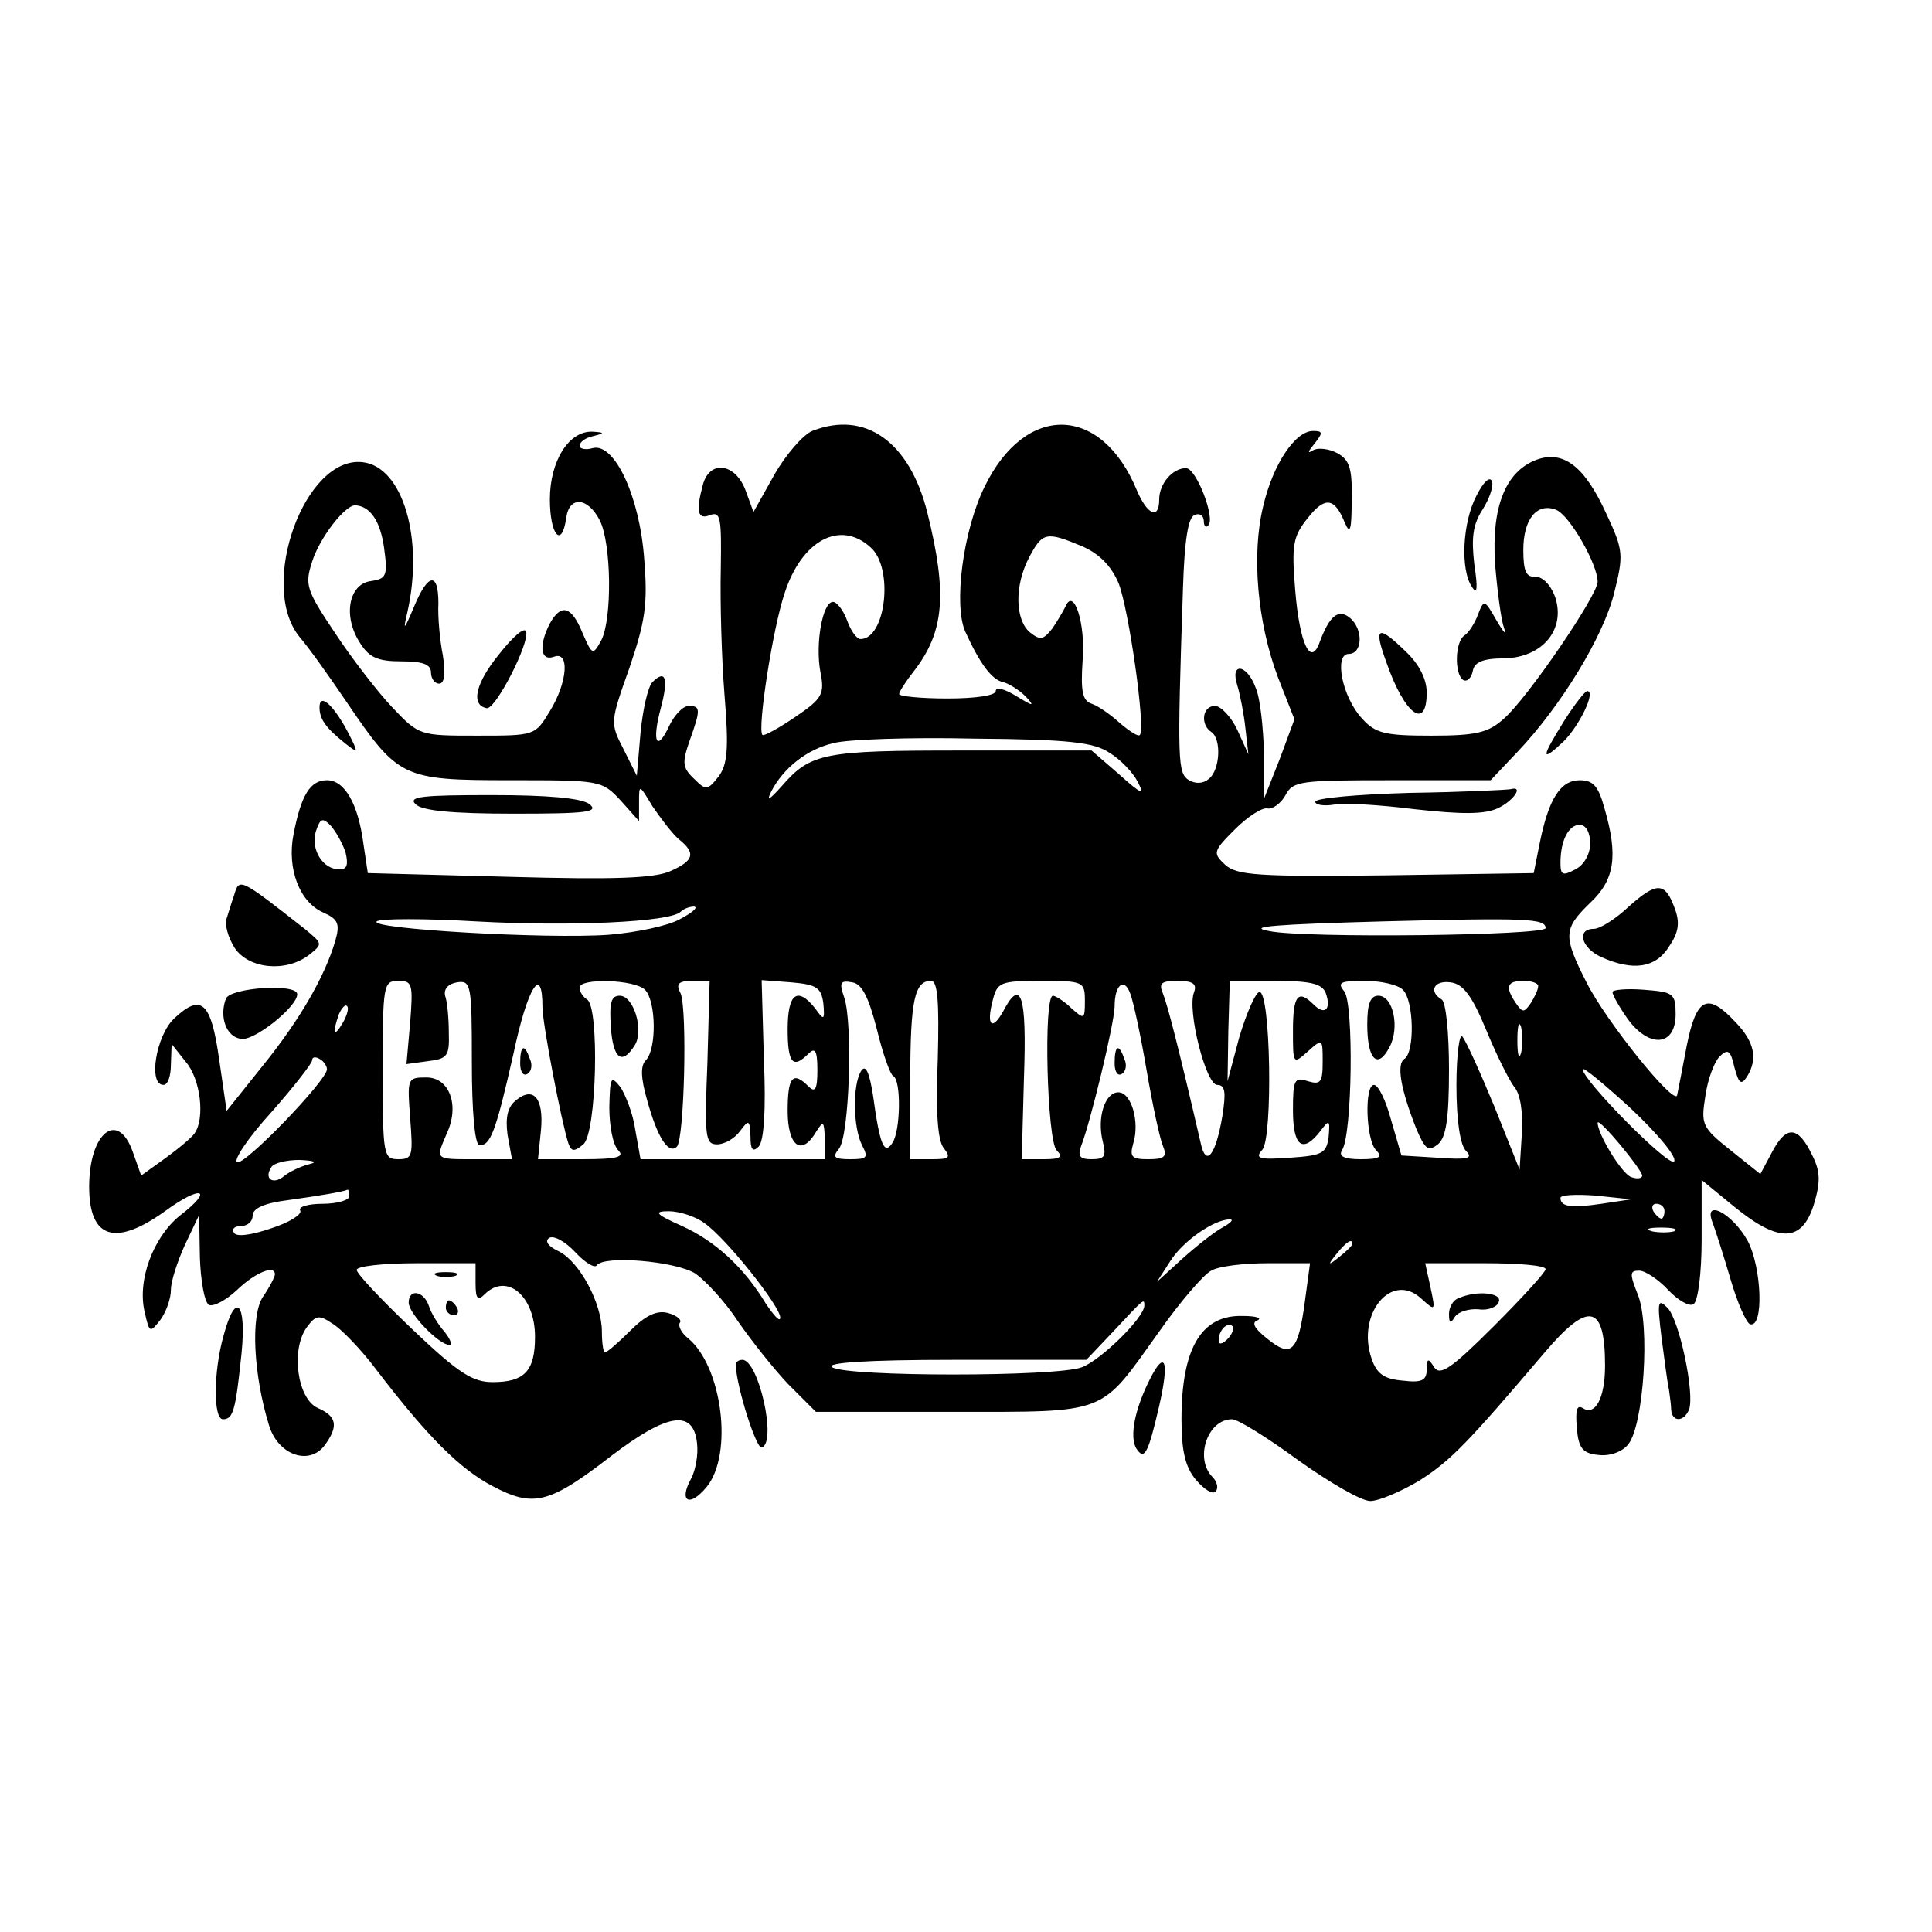 <?xml version="1.0" standalone="no"?>
<!DOCTYPE svg PUBLIC "-//W3C//DTD SVG 20010904//EN"
 "http://www.w3.org/TR/2001/REC-SVG-20010904/DTD/svg10.dtd">
<svg version="1.0" xmlns="http://www.w3.org/2000/svg"
 width="260pt" height="260pt" viewBox="0 0 260 260"
 preserveAspectRatio="xMidYMid meet">
<g transform="translate(0,260) scale(0.1,-0.1)"
fill="#000000" stroke="none">
<path d="M1093 2020 c-12 -5 -35 -31 -51 -59 l-28 -50 -11 30 c-14 36 -48 40
-57 7 -10 -37 -7 -48 10 -41 14 5 15 -5 14 -73 -1 -43 1 -119 5 -169 6 -73 4
-94 -8 -110 -15 -19 -17 -19 -33 -3 -16 15 -16 22 -6 51 15 42 15 47 -1 47 -8
0 -19 -12 -26 -26 -17 -37 -24 -23 -12 22 11 41 7 54 -11 36 -6 -6 -13 -37
-16 -68 l-5 -58 -18 36 c-18 35 -18 36 8 109 21 62 25 85 20 146 -6 85 -40
157 -69 150 -10 -3 -18 -1 -18 3 0 5 8 11 18 13 16 4 16 5 0 6 -32 2 -58 -39
-58 -91 0 -48 16 -67 22 -25 4 30 29 28 45 -3 16 -31 17 -134 2 -162 -11 -20
-12 -20 -25 10 -15 37 -29 40 -44 13 -15 -29 -13 -51 5 -45 22 9 19 -34 -5
-73 -20 -33 -20 -33 -98 -33 -77 0 -78 0 -114 38 -19 20 -54 65 -77 100 -39
58 -41 65 -31 96 10 32 44 76 58 76 20 -1 34 -21 39 -58 5 -37 3 -41 -18 -44
-30 -4 -38 -48 -14 -84 12 -19 24 -24 55 -24 29 0 40 -4 40 -15 0 -8 5 -15 11
-15 7 0 9 13 5 38 -4 20 -7 52 -6 70 0 43 -14 41 -33 -5 -13 -31 -15 -33 -9
-8 23 100 -6 197 -60 203 -78 9 -141 -166 -85 -235 13 -15 42 -56 65 -90 68
-100 74 -103 218 -103 121 0 124 0 149 -27 l25 -28 0 25 c0 25 0 25 18 -5 11
-16 26 -36 35 -44 24 -19 21 -29 -10 -43 -21 -10 -76 -12 -218 -8 l-190 5 -6
40 c-7 53 -25 85 -49 85 -23 0 -35 -21 -45 -73 -9 -46 8 -91 40 -105 20 -9 23
-15 16 -39 -14 -47 -47 -105 -98 -168 l-48 -60 -10 69 c-11 78 -24 90 -61 55
-24 -23 -35 -89 -14 -89 6 0 10 12 10 28 l1 27 19 -24 c20 -23 26 -76 12 -96
-4 -6 -22 -21 -40 -34 l-32 -23 -11 31 c-20 58 -59 27 -59 -46 0 -70 35 -81
102 -33 49 36 67 30 20 -6 -36 -29 -58 -88 -47 -131 6 -27 7 -27 21 -9 8 11
14 29 14 40 0 12 9 39 19 61 l19 40 1 -57 c1 -31 6 -60 12 -64 6 -3 23 6 38
20 25 24 51 34 51 21 0 -3 -7 -17 -16 -30 -17 -25 -13 -105 8 -173 12 -40 54
-55 75 -27 19 26 16 39 -9 50 -28 12 -37 79 -15 109 12 16 16 17 34 5 12 -7
39 -35 60 -63 68 -89 112 -133 156 -156 55 -29 76 -24 160 41 75 57 110 63
115 17 2 -15 -2 -37 -8 -48 -17 -31 -2 -39 21 -11 36 44 21 162 -25 200 -9 7
-14 17 -11 21 3 4 -5 10 -16 13 -15 4 -30 -3 -51 -24 -16 -16 -31 -29 -34 -29
-2 0 -4 12 -4 28 0 38 -30 94 -58 108 -15 7 -19 14 -13 18 6 4 22 -5 35 -19
13 -14 26 -22 29 -18 9 14 106 6 133 -11 14 -10 40 -38 57 -64 18 -26 48 -64
68 -85 l37 -37 183 0 c213 0 198 -5 279 108 28 40 60 77 70 82 10 6 44 10 76
10 l57 0 -7 -52 c-9 -67 -18 -76 -50 -50 -18 14 -22 22 -14 25 7 3 -1 6 -19 6
-56 2 -83 -43 -83 -139 0 -42 5 -64 19 -81 11 -13 23 -21 27 -16 4 4 2 13 -4
19 -25 25 -7 78 26 78 8 0 48 -25 89 -55 42 -30 85 -55 97 -55 12 0 42 13 67
28 42 27 64 50 167 171 60 71 82 66 82 -17 0 -43 -13 -68 -30 -57 -8 5 -10 -3
-8 -26 2 -28 8 -35 29 -37 15 -2 32 4 40 14 21 25 30 161 13 202 -11 28 -11
32 2 32 8 0 26 -12 39 -26 13 -14 29 -23 34 -19 6 3 11 41 11 87 l0 80 44 -36
c60 -49 91 -48 107 3 9 30 9 44 -2 66 -19 40 -35 41 -54 5 l-16 -30 -40 32
c-39 31 -40 35 -34 73 3 22 12 46 19 53 11 11 15 9 20 -14 6 -22 9 -25 17 -13
15 24 10 47 -15 73 -38 41 -53 34 -66 -31 -6 -32 -12 -62 -13 -67 -4 -14 -96
100 -122 152 -32 63 -31 72 5 107 33 31 38 63 19 128 -8 29 -15 37 -33 37 -26
0 -42 -25 -54 -85 l-8 -40 -198 -3 c-173 -2 -201 0 -217 14 -17 16 -17 18 13
48 17 17 37 30 44 28 7 -1 18 7 24 18 10 19 20 20 143 20 l133 0 36 38 c58 61
115 154 130 213 13 52 13 58 -10 107 -29 64 -58 87 -95 73 -41 -16 -60 -63
-55 -140 3 -36 8 -75 12 -86 4 -11 0 -7 -10 10 -16 28 -17 29 -25 8 -4 -11
-12 -24 -18 -28 -13 -8 -14 -52 -2 -60 5 -3 11 2 13 12 2 12 14 17 42 17 52 1
83 39 69 82 -6 17 -17 28 -27 28 -12 -1 -16 7 -16 36 0 41 18 64 44 54 18 -7
56 -73 56 -97 0 -18 -94 -156 -126 -184 -21 -19 -37 -23 -98 -23 -62 0 -75 3
-93 23 -27 29 -38 87 -18 87 19 0 20 34 1 49 -15 12 -27 2 -40 -33 -12 -34
-27 -3 -33 70 -5 61 -3 72 17 97 23 29 36 28 50 -7 7 -16 9 -9 9 31 1 43 -3
54 -19 63 -11 6 -26 8 -33 4 -8 -5 -7 -2 2 9 12 15 11 17 -2 17 -24 0 -54 -45
-67 -101 -16 -65 -8 -157 20 -231 l22 -56 -20 -54 -21 -53 0 62 c-1 34 -5 73
-11 87 -12 33 -35 35 -25 4 4 -13 9 -39 11 -58 l4 -35 -15 33 c-8 17 -22 32
-30 32 -17 0 -20 -25 -5 -35 14 -9 12 -51 -3 -63 -8 -7 -18 -7 -27 -2 -15 10
-16 21 -8 259 2 64 7 96 16 98 6 3 12 -1 12 -8 0 -7 3 -10 6 -6 10 9 -16 77
-30 77 -18 0 -36 -21 -36 -42 0 -28 -16 -21 -30 12 -48 116 -150 118 -205 5
-29 -59 -42 -159 -26 -195 20 -44 36 -65 51 -68 8 -2 22 -11 30 -19 13 -14 11
-14 -12 0 -16 10 -28 13 -28 7 0 -6 -27 -10 -65 -10 -36 0 -65 3 -65 6 0 3 9
17 20 31 41 53 45 104 18 213 -24 96 -84 138 -155 110z m79 -157 c31 -28 20
-123 -14 -123 -5 0 -13 11 -18 25 -5 14 -14 25 -19 25 -14 0 -24 -56 -17 -94
6 -30 3 -36 -34 -61 -22 -15 -42 -26 -44 -24 -7 8 14 144 30 191 23 71 75 99
116 61z m284 2 c23 -10 39 -26 49 -49 14 -34 37 -197 29 -205 -2 -3 -14 5 -27
16 -12 11 -29 23 -38 26 -12 4 -15 16 -12 59 4 49 -12 98 -23 72 -3 -6 -11
-20 -18 -30 -12 -15 -16 -16 -30 -5 -20 17 -21 63 -1 101 18 34 23 35 71 15z
m37 -278 c15 -9 32 -27 38 -39 10 -19 5 -17 -25 10 l-37 32 -175 0 c-185 0
-203 -3 -242 -48 -17 -19 -21 -21 -14 -7 16 31 48 57 84 65 18 5 103 8 189 6
128 -1 161 -5 182 -19z m-1028 -134 c4 -17 2 -23 -8 -23 -23 0 -39 27 -32 51
6 18 9 19 20 8 7 -8 16 -24 20 -36z m1675 12 c0 -14 -8 -29 -20 -35 -17 -9
-20 -8 -20 9 0 30 11 51 26 51 8 0 14 -10 14 -25z m-1225 -102 c-16 -9 -59
-18 -96 -21 -84 -6 -324 8 -312 18 4 4 65 4 134 0 126 -7 261 -1 275 13 4 4
12 7 18 7 6 -1 -2 -8 -19 -17z m1165 -12 c0 -10 -324 -14 -372 -4 -32 6 8 9
152 13 193 5 220 4 220 -9z m-1528 -127 l-5 -56 29 4 c26 3 29 7 28 38 0 19
-2 42 -5 50 -2 9 4 16 16 18 19 3 20 -3 20 -108 0 -66 4 -110 10 -111 15 -1
22 17 46 123 19 90 39 121 39 63 0 -23 26 -157 35 -184 4 -11 8 -11 20 -1 18
15 22 185 5 195 -5 3 -10 10 -10 16 0 13 74 11 88 -3 15 -15 16 -80 1 -95 -7
-7 -7 -23 2 -54 14 -51 29 -73 40 -62 10 11 14 184 5 206 -7 13 -3 17 16 17
l23 0 -3 -110 c-4 -100 -3 -110 13 -110 10 0 24 8 31 18 12 16 13 15 14 -8 0
-17 3 -21 11 -13 7 7 10 49 7 117 l-3 107 40 -3 c34 -3 40 -7 43 -28 2 -23 1
-24 -11 -7 -24 30 -37 20 -37 -28 0 -46 7 -54 28 -33 9 9 12 4 12 -22 0 -26
-3 -31 -12 -22 -21 21 -28 13 -28 -33 0 -48 19 -62 39 -27 9 14 10 13 11 -10
l0 -28 -124 0 -124 0 -7 39 c-3 22 -13 47 -20 58 -13 16 -14 14 -15 -27 0 -26
5 -51 12 -58 9 -9 -1 -12 -48 -12 l-60 0 4 39 c4 43 -10 60 -34 40 -11 -9 -14
-23 -11 -46 l6 -33 -50 0 c-54 0 -53 -1 -38 34 18 38 4 76 -27 76 -26 0 -26
-1 -22 -55 4 -51 3 -55 -16 -55 -20 0 -21 5 -21 120 0 115 1 120 21 120 19 0
20 -4 16 -56z m628 -9 c8 -33 18 -61 22 -63 11 -5 10 -74 -1 -90 -11 -17 -17
-3 -26 63 -5 32 -10 43 -16 34 -12 -19 -11 -76 1 -100 9 -17 7 -19 -16 -19
-22 0 -24 3 -15 14 14 17 19 169 7 204 -7 20 -5 23 11 20 13 -2 22 -20 33 -63z
m82 -40 c-3 -73 0 -110 8 -120 10 -13 8 -15 -16 -15 l-29 0 0 108 c0 107 6
132 28 132 9 0 11 -29 9 -105z m198 78 c0 -25 -1 -25 -18 -10 -10 10 -22 17
-25 17 -13 0 -8 -195 5 -208 9 -9 5 -12 -17 -12 l-30 0 3 110 c4 111 -4 135
-28 89 -15 -27 -23 -19 -14 15 6 24 10 26 65 26 57 0 59 -1 59 -27z m83 -93
c8 -47 18 -93 22 -102 6 -15 2 -18 -20 -18 -22 0 -25 3 -20 21 9 28 -2 69 -20
69 -18 0 -29 -34 -21 -66 5 -20 3 -24 -15 -24 -16 0 -19 4 -14 18 12 30 45
166 45 188 0 29 13 39 21 17 4 -10 14 -56 22 -103z m64 105 c-10 -24 16 -125
31 -125 11 0 12 -10 7 -42 -9 -53 -22 -69 -29 -37 -31 134 -45 187 -51 202 -6
14 -2 17 20 17 20 0 26 -4 22 -15z m177 -1 c8 -22 -1 -31 -16 -16 -21 21 -28
13 -28 -35 0 -45 0 -46 20 -28 20 18 20 17 20 -14 0 -28 -3 -31 -20 -26 -18 6
-20 2 -20 -39 0 -49 13 -59 37 -28 12 16 13 15 11 -8 -3 -22 -8 -25 -52 -28
-42 -3 -48 -1 -37 11 14 18 11 212 -4 212 -5 0 -17 -27 -27 -60 l-16 -60 1 67
2 68 61 0 c48 0 63 -4 68 -16z m104 4 c15 -15 16 -84 2 -93 -11 -7 -5 -41 16
-94 12 -28 16 -31 29 -21 11 9 15 34 15 101 0 48 -4 91 -10 94 -18 11 -10 26
12 23 17 -2 29 -18 48 -64 14 -34 31 -68 38 -77 8 -9 12 -35 10 -63 l-3 -48
-34 85 c-19 46 -38 88 -43 94 -4 5 -8 -25 -8 -66 0 -47 5 -80 13 -88 10 -10 2
-12 -38 -9 l-49 3 -14 48 c-7 26 -17 47 -23 47 -13 0 -11 -74 3 -88 9 -9 5
-12 -21 -12 -22 0 -30 4 -25 12 14 21 16 198 3 214 -10 12 -5 14 28 14 21 0
44 -5 51 -12z m182 5 c0 -5 -5 -15 -10 -23 -9 -13 -11 -13 -20 0 -15 22 -12
30 10 30 11 0 20 -3 20 -7z m-1609 -50 c-12 -20 -14 -14 -5 12 4 9 9 14 11 11
3 -2 0 -13 -6 -23z m1586 -40 c-3 -10 -5 -2 -5 17 0 19 2 27 5 18 2 -10 2 -26
0 -35z m-1607 -22 c0 -15 -112 -131 -121 -125 -5 3 15 33 46 67 30 34 55 66
55 70 0 5 5 5 10 2 6 -3 10 -10 10 -14z m1813 -124 c-6 -9 -123 109 -123 124
0 4 29 -20 65 -53 35 -33 62 -65 58 -71z m-43 -19 c0 -4 -7 -5 -15 -2 -13 5
-45 58 -45 73 1 8 59 -62 60 -71z m-1795 15 c-11 -3 -26 -10 -33 -16 -15 -12
-27 -3 -17 12 3 6 21 10 38 10 21 -1 25 -3 12 -6z m55 -43 c0 -5 -16 -10 -36
-10 -19 0 -33 -4 -30 -9 3 -5 -14 -16 -39 -24 -26 -9 -47 -12 -50 -6 -4 5 1 9
9 9 9 0 16 6 16 14 0 10 16 17 48 21 43 6 73 11 80 14 1 0 2 -3 2 -9z m1685
-10 c-41 -6 -55 -4 -55 8 0 4 21 5 48 3 l47 -5 -40 -6z m85 -10 c0 -5 -2 -10
-4 -10 -3 0 -8 5 -11 10 -3 6 -1 10 4 10 6 0 11 -4 11 -10z m-1292 -16 c29
-20 102 -112 102 -127 0 -7 -8 2 -19 18 -30 50 -69 85 -113 105 -36 16 -39 20
-18 20 14 0 36 -7 48 -16z m697 -6 c-11 -6 -35 -25 -54 -42 l-34 -31 18 28
c17 27 59 56 80 56 6 0 1 -5 -10 -11z m608 -5 c-7 -2 -21 -2 -30 0 -10 3 -4 5
12 5 17 0 24 -2 18 -5z m-433 -17 c0 -2 -8 -10 -17 -17 -16 -13 -17 -12 -4 4
13 16 21 21 21 13z m-1180 -53 c0 -21 3 -24 12 -15 30 30 68 -2 68 -57 0 -46
-14 -61 -57 -61 -27 0 -46 12 -108 71 -41 39 -75 75 -75 80 0 5 36 9 80 9 l80
0 0 -27z m1440 19 c0 -4 -32 -39 -70 -77 -57 -57 -72 -67 -80 -55 -8 13 -10
12 -10 -3 0 -15 -7 -18 -32 -15 -25 2 -35 9 -42 29 -21 60 26 118 66 82 20
-18 20 -18 13 15 l-7 32 81 0 c45 0 81 -3 81 -8z m-540 -49 c0 -16 -58 -73
-84 -83 -34 -13 -316 -13 -336 0 -10 6 45 10 164 10 l178 0 37 39 c41 44 41
44 41 34z m112 -45 c-7 -7 -12 -8 -12 -2 0 14 12 26 19 19 2 -3 -1 -11 -7 -17z"/>
<path d="M822 1218 c3 -43 15 -52 32 -25 13 20 -1 67 -20 67 -12 0 -14 -10
-12 -42z"/>
<path d="M700 1169 c0 -11 4 -18 10 -14 5 3 7 12 3 20 -7 21 -13 19 -13 -6z"/>
<path d="M1500 1169 c0 -11 4 -18 10 -14 5 3 7 12 3 20 -7 21 -13 19 -13 -6z"/>
<path d="M1840 1221 c0 -47 14 -61 30 -30 14 26 5 69 -15 69 -11 0 -15 -11
-15 -39z"/>
<path d="M588 883 c6 -2 18 -2 25 0 6 3 1 5 -13 5 -14 0 -19 -2 -12 -5z"/>
<path d="M550 847 c0 -15 41 -57 55 -57 4 0 1 8 -7 18 -8 9 -18 25 -21 35 -7
20 -27 23 -27 4z"/>
<path d="M600 840 c0 -5 5 -10 11 -10 5 0 7 5 4 10 -3 6 -8 10 -11 10 -2 0 -4
-4 -4 -10z"/>
<path d="M1963 853 c-7 -2 -13 -12 -13 -21 0 -13 2 -14 8 -4 5 7 19 11 32 10
12 -2 25 3 27 10 5 12 -29 16 -54 5z"/>
<path d="M1987 1933 c-19 -36 -22 -100 -6 -123 7 -11 8 -2 3 31 -4 35 -2 53
11 73 9 14 15 31 13 38 -3 8 -12 -1 -21 -19z"/>
<path d="M672 1720 c-32 -39 -39 -69 -17 -73 12 -2 58 88 53 103 -2 7 -18 -7
-36 -30z"/>
<path d="M1866 1708 c24 -69 54 -92 54 -40 0 18 -10 38 -28 55 -38 37 -44 34
-26 -15z"/>
<path d="M2105 1630 c-31 -50 -32 -57 -1 -28 22 22 44 68 32 68 -3 0 -17 -18
-31 -40z"/>
<path d="M430 1648 c0 -16 9 -28 34 -48 19 -15 19 -14 3 17 -19 35 -37 51 -37
31z"/>
<path d="M1898 1533 c-71 -2 -128 -7 -128 -12 0 -4 11 -6 24 -4 13 3 62 0 110
-6 63 -7 93 -7 111 1 22 10 36 31 18 26 -5 -1 -65 -4 -135 -5z"/>
<path d="M559 1518 c8 -9 49 -13 132 -13 98 0 116 2 102 13 -11 8 -56 12 -132
12 -92 0 -112 -2 -102 -12z"/>
<path d="M315 1395 c-3 -8 -7 -22 -10 -31 -3 -8 2 -26 11 -40 19 -28 69 -33
100 -9 19 15 18 15 -6 35 -88 69 -88 69 -95 45z"/>
<path d="M2192 1380 c-18 -17 -39 -30 -47 -30 -24 0 -17 -26 10 -38 42 -19 73
-15 91 14 13 19 15 32 8 51 -13 36 -24 37 -62 3z"/>
<path d="M304 1256 c-9 -24 0 -51 20 -54 17 -4 76 43 76 60 0 15 -90 9 -96 -6z"/>
<path d="M2170 1265 c0 -4 9 -20 21 -37 29 -39 64 -36 64 7 0 28 -3 30 -42 33
-24 2 -43 0 -43 -3z"/>
<path d="M2305 954 c4 -11 15 -45 24 -76 9 -31 21 -58 26 -60 19 -6 16 76 -3
112 -21 38 -61 58 -47 24z"/>
<path d="M2236 800 c4 -30 8 -62 10 -70 1 -8 3 -21 3 -27 1 -17 17 -17 24 0 8
21 -13 121 -29 137 -13 13 -14 9 -8 -40z"/>
<path d="M301 803 c-14 -49 -14 -113 -1 -113 14 0 17 12 25 88 7 70 -8 85 -24
25z"/>
<path d="M990 763 c2 -33 28 -113 35 -111 21 6 -4 118 -26 118 -5 0 -9 -3 -9
-7z"/>
<path d="M1547 743 c-20 -40 -27 -76 -18 -92 11 -17 16 -8 31 57 14 61 8 77
-13 35z"/>
</g>
</svg>
